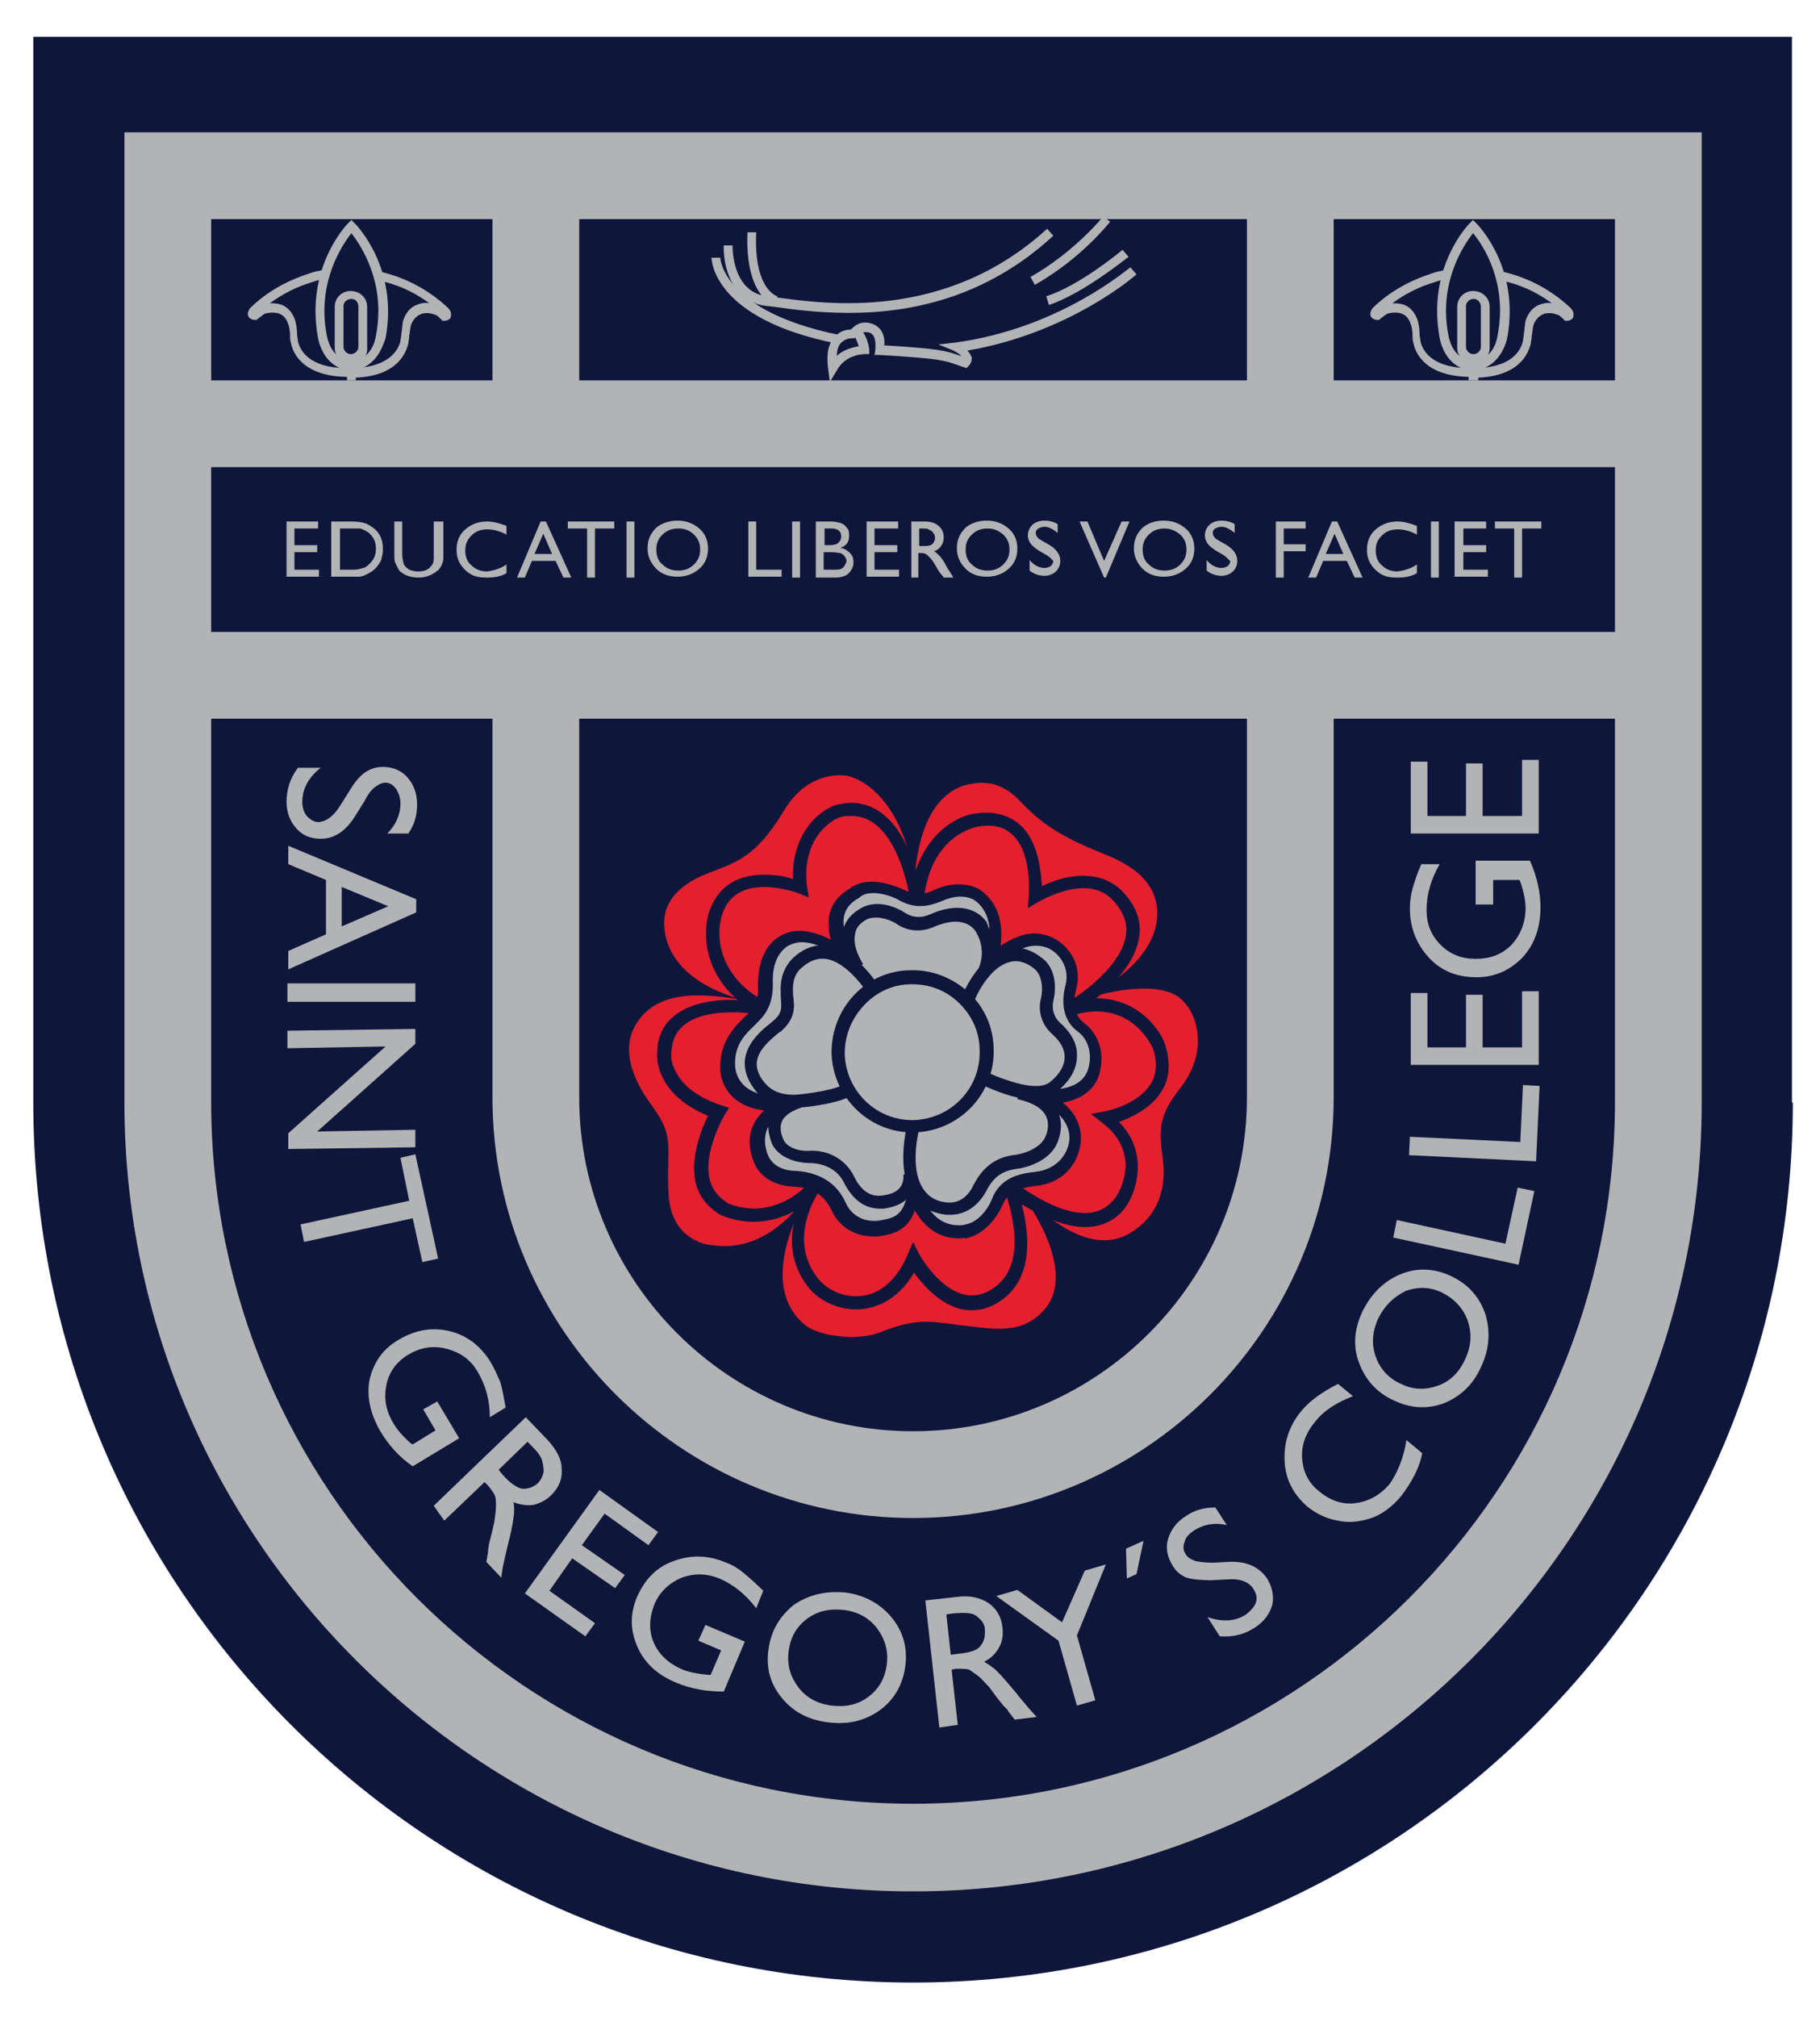 <?xml version="1.0" encoding="utf-8"?>
<!-- Generator: Adobe Illustrator 19.0.0, SVG Export Plug-In . SVG Version: 6.00 Build 0)  -->
<svg version="1.1" id="Layer_1" xmlns="http://www.w3.org/2000/svg" xmlns:xlink="http://www.w3.org/1999/xlink" x="0px" y="0px"
	 viewBox="0 0 207.7 230.1" style="enable-background:new 0 0 207.7 230.1;" xml:space="preserve">
<style type="text/css">
	.st0{fill:#0F163C;}
	.st1{fill:#B2B3B4;}
	.st2{fill:#E41F2E;}
</style>
<g>
	<g>
		<path class="st0" d="M204.6,125.8c0,55.4-44.9,100.4-100.4,100.4c-55.4,0-100.4-44.9-100.4-100.4v0.1V4.2h200.7V125.8L204.6,125.8
			z"/>
		<path class="st1" d="M14.2,15.1v110.7c0,49.6,40.4,90,90,90c49.6,0,90-40.4,90-90V15.1H14.2z M142.3,25v18.4H66.1V25H142.3z
			 M24.1,25h32.1v18.4H24.1V25z M184.3,125.7c0,44.2-35.9,80.1-80.1,80.1c-44.2,0-80.1-35.9-80.1-80.1V82h32.1v43.2
			c0,26.5,21.6,48,48,48s48-21.5,48-48V82h32.1V125.7z M66.1,82h76.2v43.2c0,21-17.1,38.1-38.1,38.1c-21,0-38.1-17.1-38.1-38.1V82z
			 M184.3,72.1H24.1V53.3h160.2V72.1z M184.3,43.4h-32.1V25h32.1V43.4z"/>
		<path class="st2" d="M104.4,100.6c0,0,0-9.3,5.7-11c1.9-0.5,4.1-0.6,6.4,1.9c2.3,2.4,4.4,3.9,9.4,5.9c3,1.2,5.6,2.8,6.1,5.9
			c0.2,1.5,0.5,6.2-8.5,10.8c0,0,6.6-2.4,10.4-0.7c2.6,1.2,4.3,6.2,0.9,10.6c-2.5,3.2-2.6,4.6-2.1,8.2c0.5,3.7-0.8,6.7-3.6,8.4
			c-2.5,1.6-6.5,1.7-12.8-4.8c0,0,7,8.9,2.9,13.6c-2.6,3-5.9,2.2-9.6,1.8c-3.8-0.5-5.1-0.8-9.4,0.9c-2.2,0.8-6.5,0.5-8.3-0.9
			c-2.2-1.8-4.6-5.8,0.2-14.9c0,0-4.2,7.1-11.3,5.7c0,0-4.2-0.5-4.5-5.7c-0.3-5.4,0.8-6.4-1.8-10c-1-1.4-4.1-5.6-2-9.3
			c2.3-4,7.3-3.9,13.3-2.7c0,0-9.6-1.6-10-8.7c-0.2-3.4,2.9-5.2,5.1-6c3-1.2,5.3-1.7,8.5-7c2.4-4.1,5.8-4.3,7.2-4.1
			C98.7,88.9,103.1,91.6,104.4,100.6z"/>
		<path class="st0" d="M97.7,149.4c-2.1,0-4.3-1-5.5-2.6c-2.4-3.1-2-6.4-1.2-8.8c-1.9,1.1-3.6,1.4-5,1.4c-2.2,0-3.8-0.8-3.8-0.8
			c-1.5-0.9-2.4-2.1-2.8-3.6c-0.7-2.9,0.7-6.3,1.4-7.7c-5.7-2.3-5.8-6.4-5.8-6.6c-0.1-1.8,0.4-3.3,1.5-4.4c2-2,5.4-2.3,7.7-2.2
			c-4.4-3.8-3.9-8.7-3.1-10.5c1-2.5,3.1-3.8,6.1-3.8c1.3,0,2.5,0.2,3.3,0.5c-0.2-5.4,3.3-8.1,5.1-8.5c0.5-0.1,1-0.2,1.5-0.2
			c4.3,0,6.5,4.4,7.4,7.7c1.6-4.6,5-6.3,6.9-6.5c2.3-0.3,4.1,0.3,5.4,1.7c1.7,1.9,2,4.9,2.1,6.6c3.8-1.8,7.1-1.5,9.2,0.6
			c1.5,1.6,2.2,3.3,1.9,5.2c-0.4,2.9-2.9,5.4-4.9,7c0,0,0,0,0,0c5.2,0,7.6,4.2,7.9,5.4c0.6,2,0.5,3.8-0.5,5.3
			c-1.2,1.9-3.4,2.9-4.8,3.4c3.5,3.6,1.9,8,0.9,9.5c-1.1,1.7-2.8,2.5-4.8,2.5c-2.6,0-5.4-1.5-7.2-2.6c1.3,5,0.6,8.7-2.1,10.8
			c-1.2,0.9-2.4,1.3-3.6,1.3c-3.1,0-5.4-2.7-6.6-4.3C102.3,148.7,99.4,149.4,97.7,149.4z M92.6,134.7l1.1,0.9
			c-0.2,0.2-4,5.6-0.4,10.2c1,1.3,2.7,2.1,4.4,2.1c2.5,0,4.6-1.7,5.9-4.8l0.6-1.4l0.7,1.4c0,0,2.6,4.7,6,4.7c0.9,0,1.8-0.3,2.7-1
			c3.2-2.4,2.3-7.4,1-11.2l-0.9-2.5l2,1.7c0,0,4.4,3.6,8.1,3.6c1.5,0,2.7-0.6,3.6-1.9c0,0,3.2-4.7-1.6-8.4l-1.3-1l1.6-0.3
			c0,0,3.7-0.7,5.2-3.1c0.7-1.1,0.8-2.5,0.3-4c0,0-1.7-4.3-6.5-4.3c-0.9,0-1.9,0.2-2.9,0.5l-0.6-1.4c0.1,0,6.3-3.7,6.9-7.8
			c0.2-1.4-0.3-2.7-1.5-4c-1.8-1.9-4.8-1.8-8.5,0.2l-1.2,0.7l0.1-1.4c0,0,0.4-4.5-1.6-6.7c-1-1.1-2.3-1.5-4.1-1.2
			c-0.1,0-5.6,0.8-6.3,8.6l-1.5,0c0-0.1-1.3-9.8-6.7-9.8c-0.4,0-0.8,0-1.2,0.1c-0.9,0.2-4.6,2.3-3.9,8l0.2,1.2l-1.2-0.5
			c0,0-1.9-0.7-3.9-0.7c-2.4,0-4,1-4.7,2.9c-0.7,1.7-1.2,7,5,10.3l-0.5,1.4c0,0-1.5-0.3-3.4-0.3c-1.9,0-4.5,0.3-5.9,1.8
			c-0.8,0.8-1.1,1.9-1.1,3.3c0,0.2,0.2,3.7,5.7,5.5l0.9,0.3l-0.5,0.8c0,0-2.5,4.2-1.7,7.4c0.3,1.2,1,2,2.1,2.7v0
			c0,0,1.3,0.6,3.1,0.6C88.5,137.8,90.7,136.8,92.6,134.7z"/>
		<g>
			<path class="st1" d="M96.5,109c0,0-4.4-3.6-7.3-1.5c-0.7,0.5-2,1.7-1.9,4.9c0,2.6-1,3.3-2.2,4.5c-1.4,1.3-2.3,2.8-2.2,5
				c0,0.9,0.6,4.5,6.8,4.1c0,0-4.9,1.6-3.1,6.2c0.6,1.7,2.4,2.3,4,2.4c2.1,0.1,3.9,0.9,4.9,3.2c0.9,1.9,2.8,2.8,5,2.5
				c2.1-0.3,3.3-1.2,3.7-4.9c0,0,1.1,5.9,6.1,5.1c1.6-0.3,3-1.7,3.6-3.3c0.7-1.9,2.3-2.4,4.4-2.6c1.6-0.2,3.3-1,4.1-2.9
				c1-2.4,0.1-5-3.5-6.5c0,0,5.5,0.8,6.1-3.3c0.3-1.9-0.4-3.6-1.6-4.5c-1.6-1.2-1.5-3.2-1.2-4.6c0.7-2.8-1.2-4.7-2.6-5.2
				c-1-0.4-2.9-1-6.6,2.3c0,0,2.1-5.2-1.5-7.7c0,0-1.8-1.1-4.4,0.1c-1.3,0.6-2.6,0.8-4.5-0.2c0,0-2.9-1.5-4.9-0.3
				C96.7,102.3,93.7,103.8,96.5,109z"/>
			<path class="st0" d="M109.4,141.3c-2.5,0-4.1-1.6-5-3.2c-0.7,2-2,2.6-3.7,2.9c-2.5,0.4-4.8-0.7-5.8-2.9c-0.8-1.7-2.1-2.6-4.3-2.7
				c-2.3-0.1-4-1.2-4.6-2.9c-0.6-1.5-0.6-3,0-4.2c0.3-0.7,0.8-1.2,1.2-1.6c-4.6-0.6-5-4-5-4.7c-0.1-2.7,1.2-4.4,2.4-5.6l0.3-0.3
				c1-0.9,1.7-1.6,1.6-3.6c0-2.6,0.7-4.4,2.2-5.5c0.7-0.5,1.6-0.8,2.5-0.8c1.3,0,2.6,0.5,3.6,1c-0.7-2.6,0-4.6,2.3-5.9l0.1-0.1
				c0.7-0.4,1.4-0.6,2.3-0.6c1.7,0,3.3,0.8,3.4,0.8c1.4,0.7,2.4,0.8,3.8,0.1c0.9-0.4,1.8-0.6,2.7-0.6c1.4,0,2.3,0.5,2.4,0.6
				c2.5,1.7,2.6,4.4,2.4,6.4c1.4-0.9,2.7-1.4,3.8-1.4c0.8,0,1.4,0.2,1.7,0.3c1.7,0.6,4,2.8,3.1,6.1c-0.3,1.2-0.4,2.8,0.9,3.8
				c1.5,1.1,2.3,3.1,1.9,5.2c-0.3,2.1-1.9,3.5-4.3,3.9c2.3,1.9,2.4,4.3,1.6,6.2c-0.8,1.9-2.5,3.1-4.7,3.3c-2.2,0.3-3.2,0.8-3.8,2.2
				c-0.7,1.6-2.2,3.4-4.2,3.8C110.1,141.2,109.7,141.3,109.4,141.3z M104.9,135.2c0,0.2,0.9,4.6,4.5,4.6c0.3,0,0.5,0,0.8-0.1
				c1.2-0.2,2.4-1.4,3-2.9c0.9-2.3,2.9-2.9,5-3.1c0.8-0.1,2.6-0.5,3.5-2.4c1-2.2-0.2-4.3-3.1-5.6l0.4-1.4c0,0,0.4,0,0.9,0
				c1.8,0,4-0.5,4.4-2.8c0.3-1.5-0.2-3-1.3-3.8c-1.5-1.1-2-3-1.4-5.3c0.6-2.4-1.2-4-2.2-4.3c-0.3-0.1-0.7-0.2-1.2-0.2
				c-1.3,0-2.8,0.8-4.6,2.4l-1.2-0.8c0,0,1.8-4.7-1.2-6.8l0,0c0,0-0.6-0.4-1.6-0.4c-0.7,0-1.4,0.2-2.1,0.5c-1.9,0.8-3.4,0.8-5.1-0.2
				c0,0-1.3-0.7-2.7-0.7c-0.6,0-1.1,0.1-1.5,0.4l-0.1,0.1c-1,0.6-3.1,1.8-0.8,6.2l-1.1,0.9c0,0-2.5-2-4.7-2c-0.6,0-1.2,0.2-1.7,0.5
				c-1.1,0.8-1.7,2.2-1.6,4.3c0,2.7-1.1,3.7-2.1,4.7l-0.3,0.3c-1.5,1.4-2,2.7-1.9,4.4c0.1,1.1,0.8,3.7,6.1,3.4l0.3,1.4
				c0,0-1.9,0.7-2.7,2.2c-0.4,0.9-0.4,1.9,0,3c0.6,1.6,2.3,1.9,3.3,1.9c2.7,0.2,4.6,1.4,5.6,3.6c0.7,1.6,2.3,2.4,4.2,2
				c1.6-0.3,2.7-0.7,3-4.2L104.9,135.2z"/>
		</g>
		<g>
			<path class="st0" d="M104.1,129.2c-5,0-9.1-4.1-9.2-9.1c0-2.5,0.9-4.8,2.6-6.6c1.7-1.8,4-2.8,6.5-2.8l0.2,0
				c2.3,0,4.5,0.9,6.2,2.4c1.9,1.7,3,4.1,3,6.7c0.1,5.1-4,9.3-9.1,9.4L104.1,129.2z M104.1,112.3H104c-2.1,0-4,0.9-5.4,2.4
				c-1.4,1.5-2.2,3.4-2.2,5.5c0.1,4.2,3.5,7.6,7.7,7.6l0.1,0c4.3-0.1,7.7-3.6,7.6-7.9c0-2.2-0.9-4.1-2.5-5.6
				C107.9,113,106.1,112.3,104.1,112.3z"/>
			<path class="st0" d="M90.9,126.4c-3.4,0-4.6-1.8-5-2.4c-2.5-3.7,0.8-6.3,2.2-7.4l0.1-0.1c1.1-0.9,1-1.5,0.9-2.8l0-0.4
				c-0.1-1.7,0.4-3,1.4-4c1.2-1.1,2.5-1.6,3.9-1.4c3.3,0.4,5.8,4.5,5.9,4.6l-1.3,0.8c0,0-2.3-3.6-4.8-3.9c-0.9-0.1-1.8,0.2-2.7,1
				c-0.5,0.4-1.1,1.2-1,2.8l0,0.3c0.2,1.4,0.3,2.7-1.4,4.2l-0.2,0.1c-1.8,1.5-3.5,3.1-1.9,5.4c0.6,0.8,1.5,1.8,3.9,1.7
				c0,0,3.6-0.3,5.3-1.1l0.6,1.4c-1.9,0.9-5.7,1.2-5.9,1.2C91.1,126.4,91,126.4,90.9,126.4z"/>
			<path class="st0" d="M118.2,125.5c-1.6,0-3.8-0.6-6.5-1.9l0.6-1.4c3.8,1.7,6.5,2.2,7.6,1.2c1.1-0.9,1.6-1.9,1.6-2.8
				c0-1.3-1-2.2-1.3-2.5c-1.3-1.1-1.8-2.7-1.4-4.2c0.3-1.4,0-2.8-0.8-3.4c-1-0.8-2-1-2.9-0.7c-2.4,0.7-3.9,4.3-3.9,4.4l-1.4-0.6
				c0.1-0.2,1.8-4.4,4.9-5.3c1.4-0.4,2.8-0.1,4.2,1c1.3,0.9,1.8,2.9,1.3,4.9c-0.2,1,0.1,2,1,2.7c0.5,0.5,1.8,1.8,1.7,3.6
				c0,1.4-0.7,2.7-2.1,3.9C120.2,125.2,119.3,125.5,118.2,125.5z"/>
			<path class="st0" d="M112.8,111.5l-1.3-0.6c1.2-2.4,0.1-4.2-0.2-4.7c-1.3-1.7-3.6-0.9-4.6-0.5c-1.5,0.7-3.1,0.6-4.4-0.3
				c-1.1-0.7-2.5-0.9-3.4-0.5c-0.7,0.4-1.2,0.9-1.3,1.6c-0.4,1.6,0.9,3.5,0.9,3.5l-1.2,0.8c-0.1-0.1-1.6-2.5-1.1-4.7
				c0.3-1.1,1-1.9,2.1-2.5c1.4-0.8,3.3-0.5,4.9,0.5c0.9,0.6,1.9,0.7,3,0.2c2.7-1.2,5.1-0.9,6.4,0.9
				C112.8,106,114.3,108.3,112.8,111.5z"/>
			<path class="st0" d="M108.5,138.6c-0.2,0-0.3,0-0.5,0c-1.7-0.2-3-0.9-3.8-2.1c-2-3-0.7-7.9-0.7-8.1l1.4,0.4c0,0-1.2,4.5,0.5,6.9
				c0.6,0.9,1.5,1.4,2.7,1.5c1.2,0.1,2.3-0.5,3-2c0.5-0.9,1.6-3,4.5-3.4c1.8-0.2,3.3-1.1,3.7-2.1c0.2-0.4,0.5-1.4,0.1-2.3
				c-0.4-0.9-1.5-1.6-3.3-2l0.4-1.4c2.1,0.6,3.6,1.5,4.2,2.8c0.5,1,0.5,2.2,0,3.5c-0.6,1.6-2.5,2.8-4.9,3.1
				c-1.9,0.3-2.7,1.4-3.3,2.6C111.3,138.1,109.6,138.6,108.5,138.6z"/>
			<path class="st0" d="M100.4,137.9c-1.7,0-3.1-1-4.1-3c-1-2-3.2-2.2-3.8-2.2c-2.1,0-3.8-0.9-4.4-2.2c-0.5-1.3-0.6-2.5-0.1-3.4
				c0.9-1.7,3-2.2,3.1-2.2l0.3,1.5l-0.2-0.7l0.2,0.7c0,0-1.5,0.4-2.1,1.4c-0.3,0.6-0.3,1.3,0.1,2.2c0.3,0.8,1.6,1.4,3,1.3
				c2.3-0.1,4.2,1.1,5.1,3c0.8,1.6,1.9,2.3,3.2,2.1c1.7-0.2,2.5-1,2.4-2.4l1.5,0c0,1.3-0.4,3.4-3.7,3.9
				C100.8,137.9,100.6,137.9,100.4,137.9z"/>
		</g>
		<g>
			<path class="st1" d="M32.7,59.5h3.6v0.8h-2.7v1.9h2.6v0.8h-2.6v2h2.8v0.8h-3.7V59.5z"/>
			<path class="st1" d="M37.8,65.9v-6.4H40c0.9,0,1.6,0.1,2.1,0.4c0.5,0.3,0.9,0.6,1.2,1.1c0.3,0.5,0.4,1.1,0.4,1.7
				c0,0.4-0.1,0.8-0.2,1.2c-0.2,0.4-0.4,0.7-0.7,1c-0.3,0.3-0.7,0.5-1.1,0.7c-0.2,0.1-0.5,0.2-0.7,0.2c-0.2,0-0.6,0-1.2,0H37.8z
				 M39.9,60.3h-1.1V65h1.2c0.5,0,0.8,0,1.1-0.1c0.3-0.1,0.5-0.1,0.6-0.2c0.2-0.1,0.3-0.2,0.5-0.4c0.5-0.5,0.7-1,0.7-1.7
				c0-0.7-0.2-1.2-0.7-1.7c-0.2-0.2-0.4-0.3-0.6-0.4c-0.2-0.1-0.4-0.2-0.6-0.2C40.7,60.3,40.3,60.3,39.9,60.3z"/>
			<path class="st1" d="M49.7,59.5h0.9v3.6c0,0.5,0,0.9-0.1,1.1c-0.1,0.3-0.2,0.5-0.3,0.6c-0.1,0.2-0.2,0.3-0.4,0.4
				c-0.5,0.4-1.2,0.7-2,0.7c-0.8,0-1.5-0.2-2-0.6c-0.2-0.1-0.3-0.3-0.4-0.5c-0.1-0.2-0.2-0.4-0.3-0.6c-0.1-0.2-0.1-0.6-0.1-1.1v-3.6
				h0.9v3.6c0,0.6,0.1,1,0.2,1.3c0.1,0.2,0.3,0.4,0.6,0.6c0.3,0.1,0.6,0.2,1,0.2c0.5,0,1-0.1,1.3-0.4c0.2-0.2,0.3-0.3,0.4-0.5
				c0.1-0.2,0.1-0.6,0.1-1.1V59.5z"/>
			<path class="st1" d="M57.8,64.4v1c-0.7,0.4-1.4,0.5-2.3,0.5c-0.7,0-1.3-0.1-1.8-0.4c-0.5-0.3-0.9-0.7-1.2-1.2
				c-0.3-0.5-0.4-1-0.4-1.6c0-0.9,0.3-1.7,1-2.3c0.7-0.6,1.5-0.9,2.5-0.9c0.7,0,1.4,0.2,2.2,0.5v1c-0.7-0.4-1.5-0.6-2.2-0.6
				c-0.7,0-1.3,0.2-1.8,0.7c-0.5,0.5-0.7,1-0.7,1.7c0,0.7,0.2,1.3,0.7,1.7c0.5,0.5,1.1,0.7,1.8,0.7C56.3,65.1,57.1,64.9,57.8,64.4z"
				/>
			<path class="st1" d="M61.7,59.5h0.6l2.9,6.4h-0.9L63.4,64h-2.7l-0.8,1.9h-0.9L61.7,59.5z M63,63.2l-1-2.3l-1,2.3H63z"/>
			<path class="st1" d="M64.8,59.5h5.3v0.8h-2.2v5.6H67v-5.6h-2.2V59.5z"/>
			<path class="st1" d="M71.5,59.5h0.9v6.4h-0.9V59.5z"/>
			<path class="st1" d="M77.3,59.4c1,0,1.8,0.3,2.5,0.9c0.7,0.6,1,1.4,1,2.3c0,0.9-0.3,1.7-1,2.3c-0.7,0.6-1.5,0.9-2.5,0.9
				c-1,0-1.8-0.3-2.4-0.9c-0.6-0.6-1-1.4-1-2.3c0-1,0.3-1.7,1-2.4C75.5,59.7,76.4,59.4,77.3,59.4z M77.4,60.3
				c-0.7,0-1.3,0.2-1.8,0.7c-0.5,0.5-0.7,1-0.7,1.7c0,0.7,0.2,1.3,0.7,1.7c0.5,0.5,1.1,0.7,1.8,0.7c0.7,0,1.3-0.2,1.8-0.7
				c0.5-0.5,0.7-1,0.7-1.7c0-0.7-0.2-1.2-0.7-1.7C78.7,60.5,78.1,60.3,77.4,60.3z"/>
			<path class="st1" d="M85.4,59.5h0.9V65h2.9v0.8h-3.8V59.5z"/>
			<path class="st1" d="M90.4,59.5h0.9v6.4h-0.9V59.5z"/>
			<path class="st1" d="M95.3,65.9h-2.2v-6.4h1.7c0.5,0,0.9,0.1,1.2,0.2c0.3,0.1,0.5,0.3,0.7,0.6c0.2,0.2,0.2,0.5,0.2,0.9
				c0,0.6-0.3,1.1-1,1.3c0.5,0.1,0.8,0.3,1.1,0.6c0.3,0.3,0.4,0.6,0.4,1.1c0,0.3-0.1,0.6-0.3,0.9c-0.2,0.3-0.4,0.5-0.7,0.6
				C96.2,65.8,95.8,65.9,95.3,65.9z M94.9,60.3h-0.8v1.9h0.6c0.5,0,0.8-0.1,1-0.3c0.2-0.2,0.3-0.4,0.3-0.7
				C96,60.6,95.6,60.3,94.9,60.3z M94.9,63h-0.9v2H95c0.5,0,0.8,0,1-0.1c0.2-0.1,0.3-0.2,0.4-0.4c0.1-0.2,0.2-0.3,0.2-0.5
				c0-0.2-0.1-0.4-0.2-0.5c-0.1-0.2-0.3-0.3-0.5-0.4C95.7,63.1,95.4,63,94.9,63z"/>
			<path class="st1" d="M98.9,59.5h3.6v0.8h-2.7v1.9h2.6v0.8h-2.6v2h2.8v0.8h-3.7V59.5z"/>
			<path class="st1" d="M104,65.9v-6.4h1.6c0.6,0,1.2,0.2,1.5,0.5c0.4,0.3,0.6,0.8,0.6,1.3c0,0.4-0.1,0.7-0.3,1
				c-0.2,0.3-0.5,0.5-0.8,0.6c0.2,0.1,0.4,0.3,0.6,0.5c0.2,0.2,0.5,0.6,0.8,1.2c0.2,0.4,0.4,0.6,0.5,0.8l0.3,0.5h-1.1l-0.3-0.4
				c0,0,0,0-0.1-0.1l-0.2-0.3l-0.3-0.5l-0.3-0.5c-0.2-0.3-0.4-0.5-0.5-0.6c-0.2-0.2-0.3-0.3-0.4-0.3c-0.1-0.1-0.3-0.1-0.6-0.1h-0.2
				v2.8H104z M105.2,60.3h-0.3v2h0.3c0.5,0,0.8,0,1-0.1c0.2-0.1,0.3-0.2,0.4-0.4c0.1-0.2,0.1-0.3,0.1-0.5c0-0.2-0.1-0.4-0.2-0.5
				c-0.1-0.2-0.3-0.3-0.4-0.3C106,60.3,105.6,60.3,105.2,60.3z"/>
			<path class="st1" d="M112.6,59.4c1,0,1.8,0.3,2.5,0.9c0.7,0.6,1,1.4,1,2.3c0,0.9-0.3,1.7-1,2.3c-0.7,0.6-1.5,0.9-2.5,0.9
				c-1,0-1.8-0.3-2.4-0.9c-0.6-0.6-1-1.4-1-2.3c0-1,0.3-1.7,1-2.4C110.8,59.7,111.6,59.4,112.6,59.4z M112.7,60.3
				c-0.7,0-1.3,0.2-1.8,0.7c-0.5,0.5-0.7,1-0.7,1.7c0,0.7,0.2,1.3,0.7,1.7c0.5,0.5,1.1,0.7,1.8,0.7c0.7,0,1.3-0.2,1.8-0.7
				c0.5-0.5,0.7-1,0.7-1.7c0-0.7-0.2-1.2-0.7-1.7C113.9,60.5,113.4,60.3,112.7,60.3z"/>
			<path class="st1" d="M119.2,63.2l-0.7-0.4c-0.4-0.3-0.7-0.5-0.9-0.8c-0.2-0.3-0.3-0.6-0.3-0.9c0-0.5,0.2-0.9,0.5-1.2
				c0.3-0.3,0.8-0.5,1.4-0.5c0.5,0,1,0.1,1.5,0.4v1c-0.5-0.4-1-0.7-1.5-0.7c-0.3,0-0.5,0.1-0.7,0.2c-0.2,0.1-0.3,0.3-0.3,0.5
				c0,0.2,0.1,0.4,0.2,0.5c0.1,0.2,0.4,0.3,0.7,0.5l0.7,0.4c0.8,0.5,1.2,1.1,1.2,1.8c0,0.5-0.2,0.9-0.5,1.2
				c-0.3,0.3-0.8,0.5-1.3,0.5c-0.6,0-1.2-0.2-1.7-0.6v-1.2c0.5,0.6,1.1,0.9,1.7,0.9c0.3,0,0.5-0.1,0.7-0.2c0.2-0.2,0.3-0.4,0.3-0.6
				C120.1,63.9,119.8,63.5,119.2,63.2z"/>
			<path class="st1" d="M128,59.5h0.9l-2.7,6.4H126l-2.8-6.4h0.9l1.9,4.5L128,59.5z"/>
			<path class="st1" d="M132.8,59.4c1,0,1.8,0.3,2.5,0.9c0.7,0.6,1,1.4,1,2.3c0,0.9-0.3,1.7-1,2.3c-0.7,0.6-1.5,0.9-2.5,0.9
				c-1,0-1.8-0.3-2.4-0.9c-0.6-0.6-1-1.4-1-2.3c0-1,0.3-1.7,1-2.4C131,59.7,131.8,59.4,132.8,59.4z M132.9,60.3
				c-0.7,0-1.3,0.2-1.8,0.7c-0.5,0.5-0.7,1-0.7,1.7c0,0.7,0.2,1.3,0.7,1.7c0.5,0.5,1.1,0.7,1.8,0.7c0.7,0,1.3-0.2,1.8-0.7
				c0.5-0.5,0.7-1,0.7-1.7c0-0.7-0.2-1.2-0.7-1.7C134.1,60.5,133.5,60.3,132.9,60.3z"/>
			<path class="st1" d="M139.4,63.2l-0.7-0.4c-0.4-0.3-0.7-0.5-0.9-0.8c-0.2-0.3-0.3-0.6-0.3-0.9c0-0.5,0.2-0.9,0.5-1.2
				c0.3-0.3,0.8-0.5,1.4-0.5c0.5,0,1,0.1,1.5,0.4v1c-0.5-0.4-1-0.7-1.5-0.7c-0.3,0-0.5,0.1-0.7,0.2c-0.2,0.1-0.3,0.3-0.3,0.5
				c0,0.2,0.1,0.4,0.2,0.5c0.1,0.2,0.4,0.3,0.7,0.5l0.7,0.4c0.8,0.5,1.2,1.1,1.2,1.8c0,0.5-0.2,0.9-0.5,1.2
				c-0.3,0.3-0.8,0.5-1.3,0.5c-0.6,0-1.2-0.2-1.7-0.6v-1.2c0.5,0.6,1.1,0.9,1.7,0.9c0.3,0,0.5-0.1,0.7-0.2c0.2-0.2,0.3-0.4,0.3-0.6
				C140.2,63.9,140,63.5,139.4,63.2z"/>
			<path class="st1" d="M145.6,59.5h3.4v0.8h-2.5v1.8h2.5v0.8h-2.5v3h-0.9V59.5z"/>
			<path class="st1" d="M152,59.5h0.6l2.9,6.4h-0.9l-0.9-1.9H151l-0.8,1.9h-0.9L152,59.5z M153.3,63.2l-1-2.3l-1,2.3H153.3z"/>
			<path class="st1" d="M161.7,64.4v1c-0.7,0.4-1.4,0.5-2.3,0.5c-0.7,0-1.3-0.1-1.8-0.4c-0.5-0.3-0.9-0.7-1.2-1.2
				c-0.3-0.5-0.4-1-0.4-1.6c0-0.9,0.3-1.7,1-2.3c0.7-0.6,1.5-0.9,2.5-0.9c0.7,0,1.4,0.2,2.2,0.5v1c-0.7-0.4-1.5-0.6-2.2-0.6
				c-0.7,0-1.3,0.2-1.8,0.7c-0.5,0.5-0.7,1-0.7,1.7c0,0.7,0.2,1.3,0.7,1.7c0.5,0.5,1.1,0.7,1.8,0.7C160.2,65.1,161,64.9,161.7,64.4z
				"/>
			<path class="st1" d="M163.3,59.5h0.9v6.4h-0.9V59.5z"/>
			<path class="st1" d="M166,59.5h3.6v0.8H167v1.9h2.6v0.8H167v2h2.8v0.8H166V59.5z"/>
			<path class="st1" d="M170.6,59.5h5.3v0.8h-2.2v5.6h-0.9v-5.6h-2.2V59.5z"/>
		</g>
		<g>
			<path class="st1" d="M38.9,91.8l1-1.6c0.6-1,1.2-1.7,1.8-2.1c0.6-0.4,1.3-0.6,2-0.6c1.1,0,2.1,0.4,2.8,1.2
				c0.7,0.8,1.1,1.8,1.1,3.1c0,1.2-0.3,2.3-1,3.3h-2.4c1-1,1.5-2.2,1.5-3.4c0-0.7-0.2-1.2-0.5-1.7c-0.3-0.4-0.7-0.7-1.2-0.7
				c-0.4,0-0.8,0.2-1.2,0.5c-0.4,0.3-0.8,0.8-1.2,1.6L40.6,93c-1.1,1.8-2.4,2.7-4,2.7c-1.2,0-2.1-0.4-2.8-1.2
				c-0.7-0.8-1.1-1.8-1.1-3c0-1.4,0.4-2.7,1.3-3.9h2.6c-1.4,1.1-2.1,2.4-2.1,3.9c0,0.7,0.2,1.2,0.5,1.6c0.4,0.4,0.8,0.7,1.4,0.7
				C37.3,93.7,38.1,93.1,38.9,91.8z"/>
			<path class="st1" d="M47.5,102.6v1.5l-14.6,6.5v-2.1l4.3-1.9v-6.2l-4.3-1.8v-2.1L47.5,102.6z M39,105.7l5.3-2.3l-5.3-2.2V105.7z"
				/>
			<path class="st1" d="M47.4,112.2v2.1H32.8v-2.1H47.4z"/>
			<path class="st1" d="M47.4,128.9l0,2l-14.5,0.2l0-1.8l11.1-9.9l-11.2,0.2l0-2l14.6-0.2l0,1.7l-11.2,10L47.4,128.9z"/>
			<path class="st1" d="M47.4,131.7l2.6,11.9l-1.8,0.4l-1.1-5l-12.4,2.7l-0.4-2l12.4-2.7l-1-4.9L47.4,131.7z"/>
			<path class="st1" d="M49.9,159.9l2.5,4.2l-5.3,3.2c-1.6-1.1-2.8-2.5-3.7-4c-1.2-2.1-1.6-4.1-1.2-6c0.5-2,1.6-3.5,3.4-4.5
				c1.9-1.1,3.8-1.4,5.8-0.9c2,0.5,3.6,1.8,4.7,3.7c0.4,0.7,0.7,1.4,1,2.1c0.2,0.7,0.4,1.7,0.6,2.9l-1.8,1.1c0-2-0.5-3.7-1.4-5.2
				c-0.8-1.4-2-2.2-3.5-2.6c-1.5-0.4-2.9-0.2-4.3,0.6c-1.4,0.8-2.3,2-2.6,3.5c-0.3,1.5-0.1,2.9,0.8,4.4c0.4,0.7,1.1,1.5,2,2.3
				l0.2,0.1l2.6-1.6l-1.4-2.4L49.9,159.9z"/>
			<path class="st1" d="M49.5,171.8L60,161.7l2.5,2.6c1,1.1,1.6,2.2,1.6,3.3c0.1,1.1-0.3,2.1-1.2,3c-0.6,0.6-1.3,0.9-2,1.1
				c-0.7,0.1-1.5,0-2.3-0.3c0.1,0.5,0.1,1.2,0,1.8c-0.1,0.7-0.3,1.8-0.7,3.3c-0.2,0.9-0.4,1.7-0.5,2.2l-0.2,1.3l-1.7-1.8l0.2-1.1
				c0,0,0-0.1,0-0.2l0.1-0.7l0.3-1.2l0.3-1.3c0.1-0.7,0.2-1.3,0.2-1.8c0-0.5,0-0.9-0.1-1.2c-0.1-0.3-0.4-0.7-0.8-1.2l-0.4-0.4
				l-4.6,4.4L49.5,171.8z M60.6,164.9l-0.4-0.4l-3.3,3.2l0.5,0.6c0.7,0.8,1.3,1.2,1.7,1.4c0.4,0.2,0.8,0.2,1.2,0.1
				c0.4-0.1,0.8-0.3,1.1-0.6c0.3-0.3,0.5-0.7,0.6-1.1c0.1-0.4,0-0.9-0.1-1.3C61.8,166.2,61.3,165.6,60.6,164.9z"/>
			<path class="st1" d="M68.4,170l6.7,4.8l-1.1,1.5l-5-3.6l-2.6,3.6l4.9,3.4l-1.1,1.5l-4.9-3.4l-2.6,3.7l5.2,3.7l-1.1,1.5l-6.9-4.9
				L68.4,170z"/>
			<path class="st1" d="M80.5,185.4l4.5,1.9l-2.4,5.7c-2,0-3.7-0.3-5.4-1c-2.2-0.9-3.7-2.3-4.5-4.2c-0.8-1.9-0.8-3.7,0-5.6
				c0.9-2,2.2-3.4,4.2-4.1c1.9-0.7,3.9-0.7,6,0.2c0.8,0.3,1.4,0.7,2,1.2c0.6,0.5,1.3,1.1,2.2,2l-0.8,2c-1.2-1.6-2.6-2.7-4.2-3.4
				c-1.5-0.6-2.9-0.6-4.3-0.1c-1.4,0.6-2.5,1.6-3.1,3c-0.6,1.5-0.7,3-0.1,4.4c0.6,1.4,1.7,2.4,3.3,3.1c0.8,0.3,1.8,0.5,3,0.6l0.2,0
				l1.2-2.8l-2.6-1.1L80.5,185.4z"/>
			<path class="st1" d="M96.5,181.7c2.2,0.3,4,1.3,5.3,2.9c1.3,1.6,1.8,3.5,1.5,5.6c-0.3,2.1-1.3,3.8-3,5c-1.7,1.2-3.7,1.6-5.9,1.3
				c-2.2-0.3-3.9-1.2-5.2-2.8c-1.3-1.6-1.8-3.4-1.5-5.5c0.3-2.2,1.3-3.8,2.9-5.1C92.4,181.9,94.3,181.5,96.5,181.7z M96.4,183.7
				c-1.7-0.2-3.1,0.1-4.3,1c-1.2,0.9-1.9,2.1-2.1,3.7c-0.2,1.6,0.2,2.9,1.1,4.1c0.9,1.2,2.2,1.9,3.8,2.1c1.6,0.2,3-0.1,4.2-1
				c1.2-0.9,1.9-2.1,2.1-3.7c0.2-1.5-0.2-2.9-1.1-4.1C99.2,184.6,97.9,183.9,96.4,183.7z"/>
			<path class="st1" d="M107.2,197.1l-1.6-14.5l3.6-0.4c1.5-0.2,2.7,0.1,3.6,0.7c0.9,0.6,1.5,1.6,1.6,2.8c0.1,0.8,0,1.6-0.4,2.3
				c-0.4,0.7-0.9,1.2-1.7,1.6c0.5,0.3,1,0.6,1.5,1.1c0.5,0.5,1.2,1.3,2.2,2.5c0.6,0.8,1.1,1.3,1.4,1.7l0.9,1l-2.5,0.3l-0.7-0.9
				c0,0-0.1-0.1-0.1-0.2l-0.5-0.5l-0.8-1l-0.8-1.1c-0.5-0.5-0.9-1-1.3-1.3c-0.4-0.3-0.7-0.5-1-0.7c-0.3-0.1-0.8-0.1-1.5-0.1
				l-0.5,0.1l0.7,6.3L107.2,197.1z M108.6,184.1l-0.6,0.1l0.5,4.6l0.8-0.1c1-0.1,1.8-0.3,2.1-0.5c0.4-0.2,0.6-0.5,0.8-0.9
				c0.2-0.4,0.2-0.8,0.2-1.3c0-0.5-0.2-0.9-0.5-1.2c-0.3-0.3-0.6-0.6-1.1-0.7C110.3,184,109.6,184,108.6,184.1z"/>
			<path class="st1" d="M123.8,179.2l2.4-0.7l-3.3,8.1l2.1,7.4l-2.1,0.6l-2.1-7.4l-7.1-5.1l2.4-0.7l5.1,3.7L123.8,179.2z"/>
			<path class="st1" d="M130.5,175.8l-0.8,3.8l-1.1,0.5l-0.1-3.4L130.5,175.8z"/>
			<path class="st1" d="M140.1,180.2l-1.9,0.1c-1.2,0-2.1-0.1-2.8-0.3c-0.7-0.3-1.2-0.7-1.6-1.4c-0.6-1-0.8-2-0.5-3
				c0.3-1,0.9-1.9,2-2.6c1-0.7,2.1-1,3.4-1l1.3,2c-1.4-0.3-2.6-0.1-3.7,0.6c-0.6,0.4-1,0.8-1.1,1.3c-0.2,0.5-0.2,1,0.1,1.4
				c0.2,0.4,0.6,0.6,1.1,0.8c0.5,0.1,1.1,0.2,2,0.2l1.8-0.1c2.1-0.1,3.5,0.6,4.4,1.9c0.6,1,0.8,2,0.6,3c-0.3,1-0.9,1.9-2,2.6
				c-1.2,0.8-2.5,1.1-4,1l-1.4-2.2c1.7,0.6,3.2,0.5,4.4-0.3c0.5-0.4,0.9-0.8,1.1-1.3c0.2-0.5,0.1-1-0.2-1.5
				C142.6,180.5,141.6,180.1,140.1,180.2z"/>
			<path class="st1" d="M160.5,164.3l1.8,1.5c-0.3,1.7-1.2,3.3-2.4,4.9c-1,1.2-2.2,2.1-3.4,2.5c-1.2,0.4-2.5,0.6-3.8,0.3
				c-1.3-0.2-2.5-0.8-3.5-1.6c-1.6-1.4-2.5-3.1-2.6-5.2c-0.1-2.1,0.5-4,1.9-5.7c1-1.2,2.4-2.2,4.2-3.1l1.7,1.4
				c-1.8,0.7-3.3,1.6-4.3,2.9c-1.1,1.3-1.6,2.7-1.5,4.2c0.1,1.5,0.7,2.8,2,3.8c1.2,1,2.6,1.5,4.1,1.3c1.5-0.2,2.8-0.9,3.9-2.2
				C159.5,168,160.2,166.3,160.5,164.3z"/>
			<path class="st1" d="M155.5,149.6c1-2,2.4-3.4,4.3-4.2c1.9-0.8,3.9-0.7,5.8,0.2c1.9,0.9,3.2,2.3,3.9,4.3c0.6,2,0.5,4-0.5,6.1
				c-0.9,2-2.3,3.3-4.2,4.1c-1.9,0.7-3.8,0.6-5.7-0.3c-2-0.9-3.3-2.4-4-4.3C154.4,153.7,154.5,151.7,155.5,149.6z M157.3,150.4
				c-0.7,1.5-0.8,3-0.3,4.4c0.5,1.4,1.5,2.5,2.9,3.1c1.4,0.7,2.8,0.7,4.2,0.2c1.4-0.5,2.4-1.5,3.1-3c0.7-1.5,0.8-2.9,0.3-4.4
				c-0.5-1.4-1.5-2.5-2.9-3.2c-1.4-0.7-2.8-0.7-4.2-0.2C159,148,158,149,157.3,150.4z"/>
			<path class="st1" d="M159,141.2l0.4-2l12.4,2.7l1.4-6.4l1.9,0.4l-1.8,8.4L159,141.2z"/>
			<path class="st1" d="M160.8,131.8l0.1-2.1l12.6,0.6l0.3-6.5l1.9,0.1l-0.4,8.6L160.8,131.8z"/>
			<path class="st1" d="M161,121.6v-8.3h1.9v6.2h4.4v-6h1.9v6h4.5v-6.4h1.9v8.4H161z"/>
			<path class="st1" d="M168.4,103.1v-4.9h6.2c0.8,1.8,1.2,3.6,1.2,5.3c0,2.4-0.7,4.3-2.1,5.8c-1.4,1.4-3.1,2.2-5.2,2.2
				c-2.2,0-4-0.7-5.4-2.2c-1.4-1.5-2.2-3.4-2.2-5.6c0-0.8,0.1-1.6,0.3-2.3c0.2-0.7,0.5-1.7,1-2.8h2.1c-1,1.7-1.5,3.5-1.5,5.2
				c0,1.6,0.5,2.9,1.6,4c1.1,1.1,2.4,1.6,4,1.6c1.7,0,3-0.5,4.1-1.6c1-1.1,1.6-2.5,1.6-4.2c0-0.8-0.2-1.8-0.6-3l-0.1-0.2h-3v2.8
				H168.4z"/>
			<path class="st1" d="M161,95.2v-8.3h1.9v6.2h4.4v-6h1.9v6h4.5v-6.4h1.9v8.4H161z"/>
		</g>
		<g>
			<path class="st1" d="M40.1,41.5L40.1,41.5c-1.1,0-1.9-0.8-1.9-1.8V35c0-1,0.8-1.8,1.8-1.8c1.1,0,1.9,0.8,1.9,1.8v4.7
				C42,40.7,41.1,41.5,40.1,41.5z M40.1,34.1c-0.5,0-0.9,0.4-0.9,0.8v4.7c0,0.4,0.4,0.8,0.8,0.8h0.1c0.4,0,0.8-0.4,0.8-0.8V35
				C40.9,34.5,40.6,34.1,40.1,34.1z"/>
			<path class="st1" d="M39.8,43c-5.2,0-6.4-2.7-6.6-3.9c-0.1-0.2-0.1-0.6-0.1-0.9c0-0.4-0.1-1-0.2-1.2c-0.2-0.6-0.5-1-1-1.2
				c-0.8-0.3-1.7,0-1.7,0c-0.2,0.1-0.5,0.4-0.7,0.5l-0.2,0.2h-0.2c-0.4,0-0.6-0.2-0.7-0.3c-0.2-0.3-0.1-0.6,0-0.8l0.1-0.2
				c1.9-1.9,4.3-3.2,6.8-4c0.5-0.2,1.1-0.3,1.6-0.4l0.2,1c-0.5,0.1-1,0.2-1.5,0.4c-1.7,0.5-3.3,1.3-4.8,2.4c0.4,0,0.9,0,1.4,0.2
				c0.7,0.3,1.2,0.9,1.5,1.8c0.1,0.4,0.2,0.9,0.2,1.5c0,0.3,0.1,0.6,0.1,0.8c0.2,1,1.2,3.1,5.6,3.1c0,0,0.1,0,0.1,0h0.3
				c4.5,0,5.5-2.2,5.7-3.1c0-0.2,0.1-0.5,0.1-0.8c0.1-0.5,0.1-1.1,0.2-1.5c0.3-0.9,0.8-1.5,1.5-1.8c0.5-0.2,1-0.3,1.5-0.2
				c-1.9-1.4-4-2.3-6.3-2.7l0.2-1c3.1,0.6,6,2.1,8.3,4.3l0.2,0.3c0.1,0.2,0.1,0.5,0,0.8c-0.1,0.1-0.3,0.3-0.7,0.3h-0.2l-0.2-0.2
				c-0.2-0.2-0.5-0.5-0.7-0.5c0,0-0.9-0.4-1.7,0c-0.4,0.2-0.8,0.6-1,1.2c-0.1,0.3-0.1,0.8-0.2,1.2c0,0.4-0.1,0.7-0.1,0.9
				c-0.3,1.2-1.4,3.9-6.6,3.9c0,0-0.1,0-0.1,0H40C39.9,43,39.9,43,39.8,43z"/>
			<path class="st1" d="M40.1,42.3L40.1,42.3c-2.8-0.2-3.6-2.7-3.8-3.7c-1.5-8,3.2-12.9,3.4-13.1l0.4-0.4l0.4,0.4
				c0.2,0.2,5,5.1,3.5,13.1C43.7,39.4,43,42,40.1,42.3L40.1,42.3z M40.1,26.6c-1,1.3-4,5.6-2.8,11.7c0.2,1,0.8,2.7,2.8,2.9
				c2.2-0.2,2.7-2.2,2.8-2.9C44.1,32.2,41.1,27.9,40.1,26.6z"/>
			<polygon class="st1" points="39.6,43.4 39.6,42.5 39.6,42.5 39.6,41 40.6,41 40.6,43.4 			"/>
		</g>
		<g>
			<path class="st1" d="M168.2,41.5L168.2,41.5c-1.1,0-1.9-0.8-1.9-1.8V35c0-1,0.8-1.8,1.8-1.8c1.1,0,1.9,0.8,1.9,1.8v4.7
				C170,40.7,169.2,41.5,168.2,41.5z M168.2,34.1c-0.5,0-0.9,0.4-0.9,0.8v4.7c0,0.4,0.4,0.8,0.8,0.8h0.1c0.4,0,0.8-0.4,0.8-0.8V35
				C169,34.5,168.6,34.1,168.2,34.1z"/>
			<path class="st1" d="M167.9,43c-5.2,0-6.4-2.7-6.6-3.9c-0.1-0.2-0.1-0.6-0.1-0.9c0-0.4-0.1-1-0.2-1.2c-0.2-0.6-0.5-1-1-1.2
				c-0.8-0.3-1.7,0-1.7,0c-0.2,0.1-0.5,0.4-0.7,0.5l-0.2,0.2h-0.2c-0.4,0-0.6-0.2-0.7-0.3c-0.2-0.3-0.1-0.6,0-0.8l0.1-0.2
				c1.9-1.9,4.3-3.2,6.8-4c0.5-0.2,1.1-0.3,1.6-0.4l0.2,1c-0.5,0.1-1,0.2-1.5,0.4c-1.7,0.5-3.3,1.3-4.8,2.4c0.4,0,0.9,0,1.4,0.2
				c0.7,0.3,1.2,0.9,1.5,1.8c0.1,0.4,0.2,0.9,0.2,1.5c0,0.3,0.1,0.6,0.1,0.8c0.2,1,1.2,3.1,5.6,3.1c0,0,0.1,0,0.1,0h0.3
				c0,0,0.1,0,0.1,0c4.5,0,5.4-2.2,5.6-3.1c0-0.2,0.1-0.5,0.1-0.8c0.1-0.5,0.1-1.1,0.2-1.5c0.3-0.9,0.8-1.5,1.5-1.8
				c0.5-0.2,1-0.3,1.5-0.2c-1.9-1.4-4-2.3-6.3-2.7l0.2-1c3.1,0.6,6,2.1,8.3,4.3l0.2,0.3c0.1,0.2,0.1,0.5,0,0.8
				c-0.1,0.1-0.3,0.3-0.7,0.3h-0.2l-0.2-0.2c-0.2-0.2-0.5-0.5-0.7-0.5c0,0-0.9-0.4-1.7,0c-0.4,0.2-0.8,0.6-1,1.2
				c-0.1,0.3-0.1,0.8-0.2,1.2c0,0.4-0.1,0.7-0.1,0.9c-0.3,1.2-1.4,3.9-6.6,3.9c0,0-0.1,0-0.1,0H168C168,43,167.9,43,167.9,43z"/>
			<path class="st1" d="M168.1,42.3L168.1,42.3c-2.8-0.2-3.6-2.7-3.8-3.7c-1.5-8,3.2-12.9,3.4-13.1l0.4-0.4l0.4,0.4
				c0.2,0.2,5,5.1,3.5,13.1C171.6,40.2,170.5,42.1,168.1,42.3L168.1,42.3z M168.1,26.6c-1,1.3-4,5.6-2.8,11.7c0.2,1,0.8,2.7,2.8,2.9
				c2.2-0.2,2.7-2.2,2.8-2.9C172.1,32.2,169.2,27.9,168.1,26.6z"/>
			<polygon class="st1" points="167.6,43.4 167.6,42.5 167.6,42.5 167.7,41 168.7,41 168.7,43.4 			"/>
		</g>
		<g>
			<path class="st1" d="M96.9,35.7c-3.5,0-6.5-0.4-8.6-0.7l-0.9-0.1c-4-0.5-4.9-4.7-4.8-6.9l1,0c0,0.2-0.1,5.3,3.9,5.8l0.9,0.1
				c5.8,0.8,19.5,2.8,31.1-7.8l0.7,0.8C112.4,34.1,103.7,35.7,96.9,35.7z"/>
			<path class="st1" d="M88.6,34.9c-0.1,0-3.6-0.8-3.3-8.4l1,0c-0.3,6.6,2.4,7.3,2.4,7.3L88.6,34.9z"/>
			<path class="st1" d="M118.1,32.5l-0.5-0.9c5.1-2.9,8.3-6.9,8.3-6.9l0.8,0.6C126.5,25.5,123.4,29.5,118.1,32.5z"/>
			<path class="st1" d="M119.7,34.8l-0.3-1c3.8-1.2,8.6-5.2,8.7-5.3l0.7,0.8C128.5,29.5,123.6,33.5,119.7,34.8z"/>
			<path class="st1" d="M94.7,43.6L94.5,42c-0.2-1.6,0-2.8,0.8-3.6c0.6-0.7,1.4-0.8,1.8-0.8c0.8-0.8,1.3-0.8,1.8-0.8
				c0.7,0.1,1.1,0.3,1.5,0.7c0.5,0.6,0.6,1.4,0.5,1.9c6.4,0.4,7,0.6,8.7,1.2l0.1,0c-0.2-0.2-0.5-0.4-0.9-0.6l-1.7-0.7l1.8-0.2
				c12.1-1.6,20-8.6,20.1-8.6l0.7,0.8c-0.1,0.1-7.6,6.7-19.3,8.7c0.2,0.2,0.4,0.5,0.5,0.8c0,0.2,0,0.6-0.4,1l-0.2,0.2l-0.9-0.3
				c-1.6-0.6-2.3-0.8-9-1.2l-0.6,0l0.1-0.6c0-0.3,0.1-1.2-0.3-1.7c-0.2-0.2-0.4-0.3-0.7-0.3c-0.2,0-0.3,0-0.4,0c0.6,0.9,0.7,2,0.7,2
				l0,0.5l-0.5,0c-2.3,0.1-3.1,1.7-3.1,1.7L94.7,43.6z M97.2,38.6c-0.1,0-0.7,0-1.2,0.5c-0.3,0.3-0.5,0.8-0.5,1.5
				c0.5-0.5,1.4-0.9,2.5-1.1c-0.1-0.3-0.2-0.6-0.4-1l-0.1,0.1L97.2,38.6C97.2,38.6,97.2,38.6,97.2,38.6z"/>
			<path class="st1" d="M95.5,39.2c-14.1-2.8-14.3-9.5-14.3-9.8l1,0c0,0.1,0.3,6.1,13.5,8.8L95.5,39.2z"/>
		</g>
	</g>
</g>
</svg>
